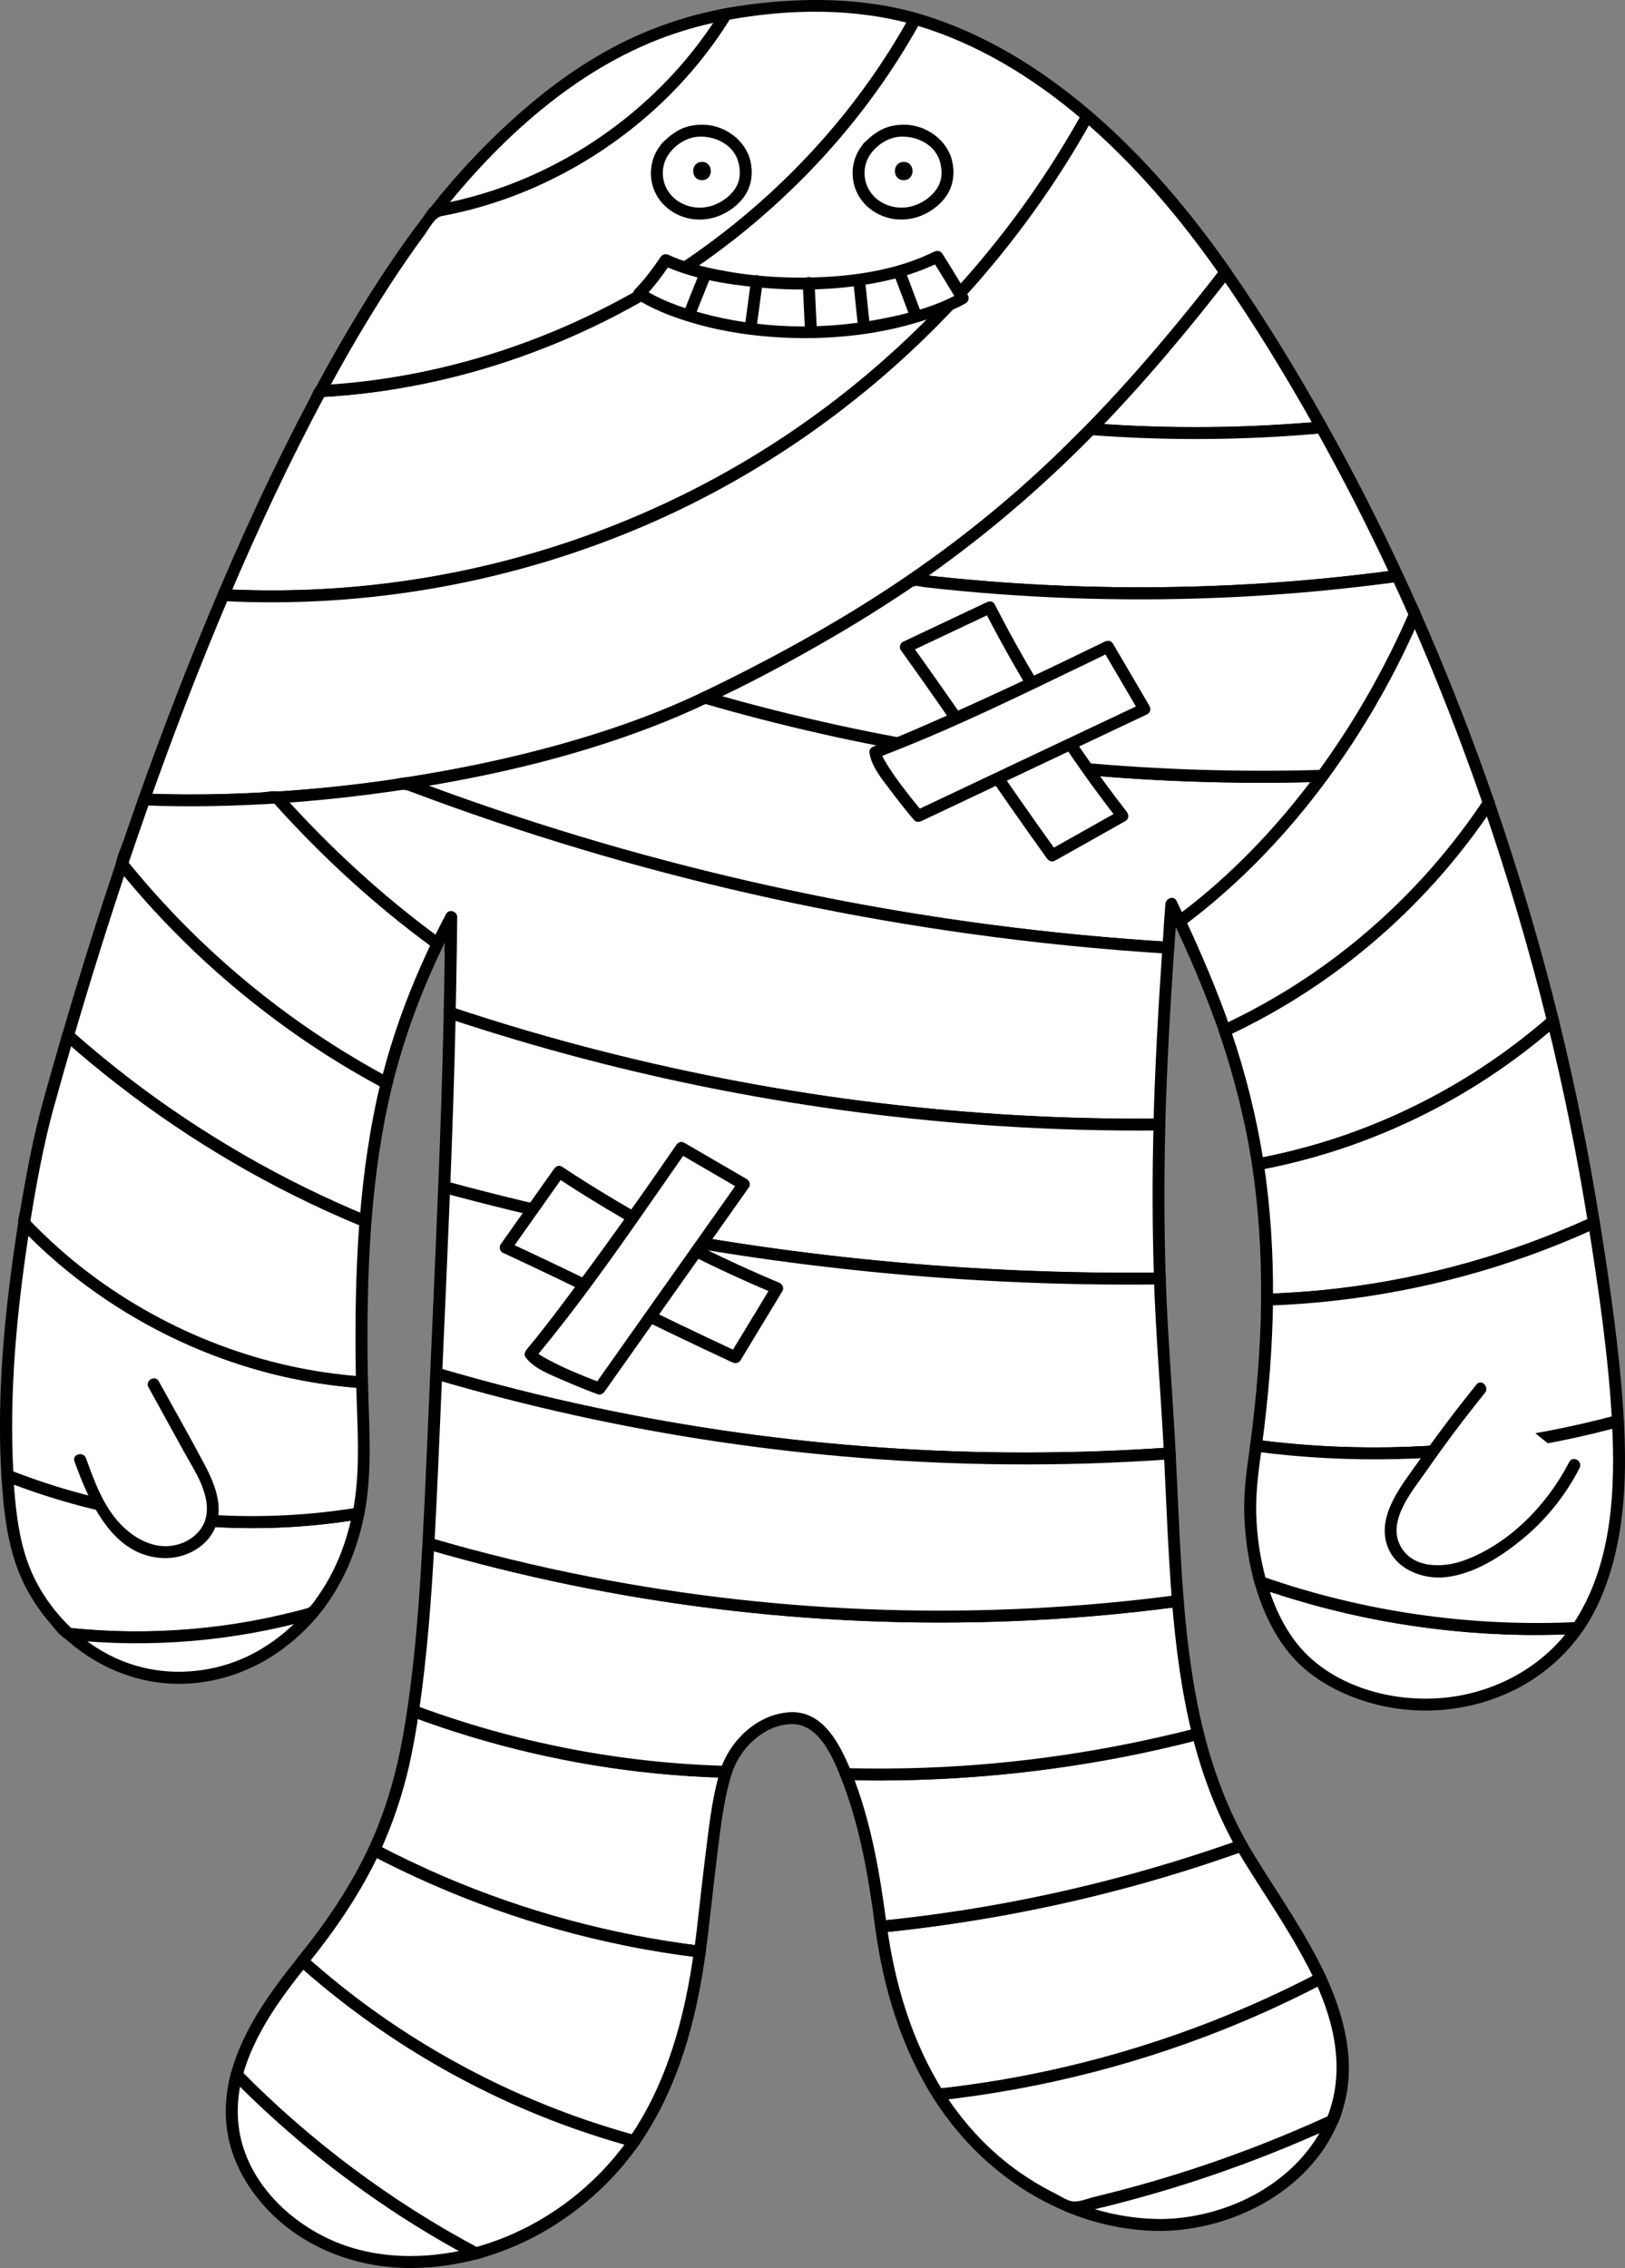 <?xml version="1.0" encoding="UTF-8"?><svg id="_レイヤー_2" xmlns="http://www.w3.org/2000/svg" viewBox="0 0 306.11 427.09"><rect x="0" y="0" width="306.11" height="427.09" fill="#808080" stroke="none"/><defs><style>.cls-1{fill:none;}.cls-2{fill:#fff;}</style></defs><g id="_レイヤー_6"><g><g><g><path class="cls-2" d="M136.76,2.67c-15.6,2.89-30.96,10.62-48.66,29.84-2.03,2.2-4.08,4.65-6.14,7.27,22.37-3.84,42.94-17.75,54.8-37.1Z"/><path d="M136.47,1.59c-7.3,1.37-14.35,3.81-20.92,7.29-8.08,4.29-15.34,10.02-21.91,16.35-4.47,4.3-8.63,8.88-12.47,13.75-.71,.89-.06,2.08,1.09,1.88,17.68-3.08,34.2-12.28,46.32-25.51,3.42-3.74,6.49-7.8,9.15-12.12,.76-1.24-1.18-2.37-1.94-1.14-9.2,14.93-23.53,26.57-39.94,32.73-4.6,1.73-9.35,3.01-14.19,3.86l1.09,1.88c11.18-14.18,25.46-27.38,42.68-33.66,3.78-1.38,7.67-2.41,11.62-3.15,1.42-.27,.82-2.43-.6-2.17Z"/></g><g><path class="cls-2" d="M133.84,91.82c29.75-15.83,54.7-40.49,71.01-69.97-9.12-7.83-20.03-14.8-32.44-18.31-22.16,40.31-66.13,67.69-112.03,70.12-6.17,11.45-12.3,24.34-18.29,38.41,31.65,1.67,63.75-5.35,91.74-20.24Z"/><path d="M134.41,92.79c23.31-12.44,43.65-30.2,59.3-51.48,4.44-6.03,8.48-12.35,12.11-18.89,.23-.41,.2-1.04-.18-1.36-9.66-8.26-20.65-15.08-32.94-18.6-.47-.13-1.03,.09-1.27,.52-10.93,19.82-27.11,36.51-46.23,48.56-18.99,11.97-40.89,19.46-63.32,20.91-.62,.04-1.51-.08-2.07,.24-.68,.4-1.04,1.6-1.4,2.26-.8,1.52-1.6,3.04-2.38,4.56-1.69,3.29-3.34,6.61-4.95,9.95-3.5,7.26-6.8,14.62-9.96,22.04-.34,.79,.05,1.65,.97,1.69,24.92,1.28,50.11-2.72,73.38-11.74,6.47-2.51,12.8-5.4,18.93-8.65,1.28-.68,.14-2.62-1.14-1.94-21.73,11.53-45.89,18.33-70.43,19.95-6.91,.46-13.83,.5-20.75,.14l.97,1.69c5.56-13.05,11.57-25.91,18.29-38.41l-.97,.56c18.1-.98,35.86-5.75,52.16-13.64s31.03-18.87,43.14-32.27c6.82-7.55,12.78-15.85,17.7-24.76l-1.27,.52c11.91,3.41,22.59,10.02,31.95,18.02l-.18-1.36c-12.69,22.87-30.52,42.84-51.85,57.98-6,4.26-12.26,8.12-18.75,11.59-1.28,.68-.14,2.63,1.14,1.94Z"/></g><g><path class="cls-2" d="M172.41,3.54c-5.63-1.59-11.56-2.48-17.77-2.42-6.08,.06-11.99,.47-17.87,1.56-11.86,19.35-32.43,33.27-54.8,37.1-7.1,9.03-14.36,20.46-21.58,33.87,45.89-2.42,89.87-29.81,112.03-70.12Z"/><path d="M172.71,2.45c-10.35-2.9-21.15-2.96-31.76-1.57-1.19,.16-2.37,.33-3.55,.54-.49,.09-1.04,.1-1.42,.46-.42,.38-.69,1.05-.99,1.52-1.17,1.82-2.42,3.6-3.74,5.32-2.71,3.51-5.73,6.78-8.98,9.79-6.45,5.96-13.88,10.86-21.89,14.47-3.98,1.79-8.12,3.24-12.35,4.34-1.05,.27-2.1,.52-3.16,.75s-2.38,.24-3.33,.68c-.79,.36-1.41,1.58-1.93,2.26-.67,.88-1.33,1.76-1.98,2.65-6.81,9.32-12.74,19.27-18.22,29.43-.38,.71,.08,1.74,.97,1.69,18.1-.98,35.86-5.75,52.16-13.64s31.03-18.87,43.14-32.27c6.82-7.55,12.78-15.85,17.7-24.76,.7-1.27-1.24-2.41-1.94-1.14-8.61,15.61-20.48,29.28-34.49,40.29-13.92,10.94-29.98,19.23-46.98,24.18-9.64,2.81-19.57,4.54-29.59,5.08l.97,1.69c3.88-7.2,8-14.28,12.48-21.13,1.99-3.03,4.05-6.02,6.2-8.93,.79-1.07,1.84-3.22,3.17-3.46,1.63-.3,3.25-.66,4.86-1.06,13.07-3.3,25.25-9.96,35.23-19.01,5.6-5.08,10.48-10.94,14.45-17.38l-.67,.52c11.54-2.1,23.69-2.31,35.04,.86,1.4,.39,1.99-1.78,.6-2.17Z"/></g><g><path class="cls-2" d="M133.05,131.26c42.93-20.74,68.07-41.56,97.81-79.97-5.16-7.42-14.05-19.17-26.01-29.44-16.31,29.48-41.26,54.14-71.01,69.97-27.99,14.9-60.09,21.91-91.74,20.24-5.12,12.03-10.13,24.92-14.94,38.5,34.62,1.4,77.73-5.68,105.9-19.3Z"/><path d="M133.62,132.23c15.16-7.34,29.93-15.56,43.59-25.46,12.85-9.31,24.58-20.03,35.27-31.74,6.73-7.36,13.06-15.07,19.17-22.95,.29-.37,.48-.92,.18-1.36-7.55-10.85-16.16-21.03-26.19-29.67-.53-.46-1.39-.44-1.77,.23-11.71,21.11-27.81,39.77-47.01,54.42-20.55,15.67-44.5,26.52-69.79,31.79-14.77,3.08-29.91,4.22-44.98,3.45-.35-.02-.83,.22-.97,.56-5.42,12.76-10.42,25.7-15.06,38.76-.26,.72,.4,1.4,1.08,1.42,14.48,.57,29.01-.27,43.37-2.17s28.63-4.81,42.44-9.19c7.05-2.24,13.99-4.88,20.66-8.09,1.3-.63,.16-2.57-1.14-1.94-12.14,5.85-25.17,9.79-38.29,12.76-14.25,3.22-28.78,5.24-43.36,6.11-7.89,.47-15.8,.59-23.69,.28l1.08,1.42c4.57-12.88,9.48-25.65,14.83-38.23l-.97,.56c27.13,1.39,54.48-3.5,79.43-14.22,22.9-9.84,43.55-24.73,60.32-43.16,9.24-10.16,17.31-21.38,23.97-33.39l-1.77,.23c9.89,8.52,18.39,18.52,25.84,29.21l.18-1.36c-10.42,13.45-21.54,26.4-34.04,37.96-11.5,10.64-24.14,19.93-37.59,27.96-8.42,5.03-17.12,9.59-25.95,13.87-1.3,.63-.16,2.57,1.14,1.94Z"/></g></g><g><path class="cls-1" d="M220.32,174.9c.64-.45,1.26-.94,1.89-1.41-.51-1.09-1.03-2.19-1.56-3.28-.12,1.59-.23,3.14-.34,4.69Z"/><path class="cls-1" d="M82.44,177.72c.82,.6,1.64,1.21,2.46,1.78,.03-2.22,.06-4.48,.08-6.8-.89,1.68-1.74,3.35-2.55,5.02Z"/><g><g><path class="cls-2" d="M1.39,277.87c.29,4.74,.83,9.17,1.72,13.09,1.41,6.22,4.91,12.15,9.82,16.68,15.37,1.66,31.06,.32,45.94-3.9,3.78-4.48,7.06-10.58,8.66-18.74-22.15,3.65-45.26,1.11-66.14-7.12Z"/><path d="M.26,277.87c.42,6.67,1.12,13.6,3.96,19.74,1.33,2.89,3.1,5.57,5.17,7.98,.83,.97,2.02,2.69,3.24,3.14,.61,.22,1.54,.17,2.18,.23,1.1,.1,2.2,.19,3.3,.26,7.32,.47,14.69,.27,21.97-.6,3.63-.43,7.23-1.01,10.81-1.75,1.7-.35,3.39-.75,5.07-1.17,.92-.23,1.84-.45,2.74-.73,.8-.25,1.05-.52,1.58-1.18,4.29-5.38,6.97-11.76,8.32-18.48,.18-.89-.52-1.53-1.38-1.38-17.1,2.78-34.75,1.88-51.5-2.53-4.77-1.25-9.45-2.8-14.04-4.6-1.35-.53-1.93,1.65-.6,2.17,16.47,6.46,34.29,9.45,51.97,8.67,4.95-.22,9.88-.75,14.77-1.54l-1.38-1.38c-.8,3.99-2.03,7.88-3.91,11.5-.77,1.49-1.64,2.94-2.6,4.31-.45,.65-.9,1.35-1.45,1.93-.66,.7-1.97,.78-2.89,1.02-8.85,2.27-17.94,3.52-27.07,3.72-5.21,.12-10.42-.11-15.59-.66l.8,.33c-3.77-3.52-6.79-7.85-8.53-12.72-1.84-5.16-2.35-10.82-2.69-16.25-.09-1.44-2.34-1.45-2.25,0Z"/></g><g><path class="cls-2" d="M12.93,307.64c7.73,7.12,18.97,10.75,31.2,6.5,3.87-1.35,9.73-4.46,14.73-10.4-14.87,4.23-30.56,5.56-45.94,3.9Z"/><path d="M12.14,308.44c5.16,4.7,11.57,7.78,18.54,8.49,6.73,.69,13.65-.96,19.47-4.37,3.6-2.11,6.81-4.85,9.51-8.02,.7-.82,.05-2.2-1.09-1.88-14.82,4.18-30.33,5.48-45.64,3.86-1.44-.15-1.43,2.1,0,2.25,15.5,1.64,31.24,.29,46.24-3.94l-1.09-1.88c-3.96,4.64-9.05,8.42-14.88,10.33-6.62,2.16-13.75,2.08-20.23-.53-3.41-1.37-6.52-3.42-9.24-5.89-1.07-.97-2.66,.61-1.59,1.59Z"/></g><g><path class="cls-2" d="M4.56,230.3c-2.33,14.71-4.07,32.67-3.17,47.58,20.88,8.24,43.99,10.77,66.14,7.12,.79-4.06,1.18-8.63,.98-13.77-.14-3.79-.25-7.43-.32-10.93-23.93-1.64-47.1-12.63-63.64-29.99Z"/><path d="M3.47,230c-2.48,15.76-4.15,31.91-3.21,47.88,.03,.54,.34,.89,.83,1.08,16.47,6.46,34.29,9.45,51.97,8.67,4.95-.22,9.88-.75,14.77-1.54,.35-.06,.72-.44,.79-.79,1.59-8.29,.87-16.63,.71-25.01-.01-.64-.51-1.08-1.12-1.12-18.46-1.3-36.36-8.17-51.14-19.26-4.18-3.13-8.09-6.63-11.7-10.41-1-1.05-2.59,.54-1.59,1.59,13.09,13.68,30.16,23.47,48.58,27.89,5.21,1.25,10.52,2.06,15.86,2.43l-1.12-1.12c.16,8.15,.92,16.34-.63,24.41l.79-.79c-17.1,2.78-34.75,1.88-51.5-2.53-4.77-1.25-9.45-2.8-14.04-4.6l.83,1.08c-.92-15.77,.68-31.71,3.13-47.28,.22-1.42-1.94-2.03-2.17-.6Z"/></g><g><path class="cls-2" d="M22.96,162.69c-3.51,10.44-6.9,21.23-10.14,32.31,16.55,14.68,35.57,26.57,56.03,34.99,.73-9.6,2.03-18.09,3.98-26.01-19.17-10.23-36.24-24.37-49.87-41.29Z"/><path d="M21.88,162.4c-3.6,10.7-6.97,21.47-10.14,32.31-.11,.37,0,.84,.29,1.09,13.04,11.55,27.57,21.41,43.15,29.2,4.38,2.19,8.85,4.21,13.38,6.08,.73,.3,1.37-.44,1.42-1.08,.67-8.66,1.87-17.27,3.94-25.71,.12-.47-.07-1.03-.52-1.27-14.86-7.95-28.43-18.2-40.12-30.33-3.33-3.45-6.5-7.06-9.52-10.79-.91-1.13-2.49,.47-1.59,1.59,10.7,13.25,23.47,24.8,37.72,34.13,4.01,2.63,8.15,5.07,12.38,7.33l-.52-1.27c-2.11,8.64-3.33,17.45-4.02,26.31l1.42-1.08c-15.79-6.52-30.71-15.11-44.3-25.45-3.86-2.94-7.6-6.03-11.24-9.25l.29,1.09c3.17-10.83,6.55-21.61,10.14-32.31,.46-1.38-1.71-1.97-2.17-.6Z"/></g><g><path class="cls-2" d="M72.83,203.98c2.27-9.2,5.42-17.66,9.6-26.26-10.73-7.79-21.02-17.17-30.27-27.53-8.6,.56-17.04,.69-25.02,.37-1.41,3.99-2.81,8.04-4.19,12.14,13.63,16.92,30.7,31.06,49.87,41.29Z"/><path d="M73.92,204.28c2.23-8.99,5.45-17.66,9.49-26,.29-.59,.12-1.16-.4-1.54-6.87-5-13.36-10.5-19.48-16.39-3.1-2.99-6.11-6.07-9.01-9.25-.53-.58-1.25-1.78-2.05-2.01-.94-.27-2.29,.08-3.27,.14-2.29,.12-4.57,.21-6.86,.28-5.06,.14-10.13,.11-15.19-.09-.52-.02-.92,.37-1.08,.83-.95,2.68-1.88,5.36-2.8,8.05-.44,1.29-1.18,2.73-1.38,4.08-.17,1.11,1.12,2.12,1.76,2.9,3.24,3.91,6.67,7.66,10.27,11.25,7.21,7.19,15.1,13.7,23.52,19.43,4.78,3.26,9.74,6.25,14.84,8.98,1.28,.68,2.41-1.26,1.14-1.94-14.86-7.95-28.43-18.2-40.12-30.33-3.33-3.45-6.5-7.06-9.52-10.79l.29,1.09c1.37-4.06,2.76-8.1,4.19-12.14l-1.08,.83c8.34,.33,16.69,.16,25.02-.37l-.8-.33c9.18,10.26,19.36,19.6,30.49,27.7l-.4-1.54c-4.12,8.51-7.44,17.35-9.72,26.53-.35,1.41,1.82,2,2.17,.6Z"/></g><g><path class="cls-2" d="M9.11,208.05c-1.41,5.09-3.09,13.03-4.55,22.25,16.53,17.36,39.71,28.36,63.64,29.99-.22-11.39-.02-21.33,.66-30.29-20.46-8.42-39.48-20.31-56.03-34.99-1.26,4.31-2.5,8.65-3.71,13.05Z"/><path d="M8.02,207.75c-1.6,5.84-2.77,11.8-3.8,17.75-.15,.86-.29,1.72-.44,2.57-.12,.73-.51,1.79-.31,2.52,.16,.6,.86,1.09,1.27,1.51,.61,.62,1.24,1.24,1.87,1.85,2.33,2.24,4.77,4.37,7.31,6.36,9.91,7.79,21.26,13.69,33.34,17.3,6.81,2.03,13.84,3.3,20.93,3.8,.6,.04,1.14-.55,1.12-1.12-.19-10.1-.1-20.22,.66-30.29,.04-.54-.39-.9-.83-1.08-15.79-6.52-30.71-15.11-44.3-25.45-3.86-2.94-7.6-6.03-11.24-9.25-.63-.56-1.63-.35-1.88,.5-1.27,4.34-2.51,8.69-3.71,13.05-.39,1.4,1.78,1.99,2.17,.6,1.2-4.36,2.45-8.71,3.71-13.05l-1.88,.5c13.04,11.55,27.57,21.41,43.15,29.2,4.38,2.19,8.85,4.21,13.38,6.08l-.83-1.08c-.76,10.08-.85,20.19-.66,30.29l1.12-1.12c-18.46-1.3-36.36-8.17-51.14-19.26-4.18-3.13-8.09-6.63-11.7-10.41l.29,1.09c1.19-7.47,2.55-14.95,4.55-22.25,.38-1.4-1.79-2-2.17-.6Z"/></g></g></g><g><g><path class="cls-2" d="M280.43,151.21c-12.24,18.46-29.62,33.5-49.72,42.83,2.72,7.86,4.88,16.11,6.27,25.21,20.5-3.8,39.9-13.27,55.58-27-3.4-13.77-7.45-27.5-12.13-41.03Z"/><path d="M279.46,150.65c-9.47,14.24-21.98,26.43-36.5,35.48-4.13,2.57-8.41,4.89-12.82,6.94-.42,.2-.67,.83-.52,1.27,2.82,8.21,4.94,16.63,6.27,25.21,.1,.63,.84,.89,1.38,.79,16.12-3.02,31.57-9.47,45.09-18.75,3.83-2.63,7.5-5.49,10.99-8.54,.3-.26,.38-.72,.29-1.09-3.43-13.85-7.48-27.54-12.13-41.03-.47-1.36-2.64-.78-2.17,.6,4.65,13.49,8.7,27.18,12.13,41.03l.29-1.09c-12.14,10.59-26.47,18.63-41.86,23.43-4.34,1.35-8.76,2.44-13.23,3.28l1.38,.79c-1.33-8.58-3.44-17-6.27-25.21l-.52,1.27c15.82-7.37,29.99-18.22,41.3-31.52,3.17-3.73,6.11-7.64,8.82-11.71,.8-1.21-1.14-2.34-1.94-1.14Z"/></g><g><path class="cls-2" d="M280.43,151.21c-4.16-12.04-8.79-23.92-13.92-35.52-9.66,22.38-25,43.53-44.29,57.8,3.16,6.74,6.05,13.48,8.49,20.55,20.1-9.33,37.48-24.36,49.72-42.83Z"/><path d="M281.52,150.92c-4.19-12.12-8.86-24.06-14.03-35.79-.32-.73-1.62-.74-1.94,0-7.54,17.41-18.14,33.67-31.73,46.97-3.82,3.74-7.87,7.24-12.16,10.42-.52,.39-.69,.94-.4,1.54,3.11,6.63,5.97,13.36,8.38,20.28,.25,.73,.97,.99,1.65,.67,15.82-7.37,29.99-18.22,41.3-31.52,3.17-3.73,6.11-7.64,8.82-11.71,.8-1.21-1.14-2.34-1.94-1.14-9.47,14.24-21.98,26.43-36.5,35.48-4.13,2.57-8.41,4.89-12.82,6.94l1.65,.67c-2.47-7.1-5.42-14.01-8.6-20.82l-.4,1.54c15.44-11.47,27.93-26.65,37.34-43.37,2.71-4.81,5.16-9.77,7.35-14.84h-1.94c5.1,11.55,9.68,23.32,13.81,35.25,.47,1.36,2.64,.78,2.17-.6Z"/></g><g><path class="cls-2" d="M292.56,192.24c-15.68,13.73-35.08,23.2-55.58,27,1.19,7.79,1.81,16.2,1.71,25.5,21.22-.68,42.29-5.65,61.58-14.5-2.01-12.62-4.58-25.33-7.71-38.01Z"/><path d="M291.76,191.45c-12.14,10.59-26.47,18.63-41.86,23.43-4.34,1.35-8.76,2.44-13.23,3.28-.65,.12-.87,.83-.79,1.38,1.26,8.34,1.75,16.77,1.67,25.2,0,.59,.52,1.15,1.12,1.12,16.71-.56,33.32-3.7,49.06-9.32,4.44-1.59,8.8-3.37,13.09-5.33,.48-.22,.59-.81,.52-1.27-2.04-12.77-4.62-25.45-7.71-38.01-.35-1.41-2.52-.81-2.17,.6,3.09,12.56,5.67,25.24,7.71,38.01l.52-1.27c-14.92,6.82-30.92,11.34-47.21,13.3-4.58,.55-9.19,.89-13.8,1.05l1.12,1.12c.08-8.64-.46-17.26-1.75-25.8l-.79,1.38c16.12-3.02,31.57-9.47,45.09-18.75,3.83-2.63,7.5-5.49,10.99-8.54,1.09-.95-.5-2.54-1.59-1.59Z"/></g><g><path class="cls-2" d="M237.44,297.93c1.96,6.9,5.46,13.12,10.73,16.8,15.63,10.87,38.38,7.27,48.99-8.16-20.22,1.01-40.63-1.91-59.73-8.64Z"/><path d="M236.36,298.23c1.57,5.43,4.07,10.77,8.1,14.82,3.56,3.58,8.38,6.02,13.18,7.47,9.29,2.81,19.62,1.88,28.23-2.59,4.91-2.55,9.11-6.26,12.27-10.8,.48-.69-.16-1.73-.97-1.69-20.16,.98-40.38-1.92-59.43-8.6-1.37-.48-1.96,1.69-.6,2.17,14.91,5.23,30.59,8.18,46.38,8.76,4.55,.17,9.1,.13,13.65-.09l-.97-1.69c-5.25,7.54-13.71,12.31-22.76,13.55-8.86,1.22-18.94-.89-25.91-6.73-4.63-3.87-7.35-9.49-9-15.19-.4-1.39-2.57-.8-2.17,.6Z"/></g><g><path class="cls-2" d="M304.78,267.6c-.48-8.79-1.73-17.56-2.77-25.49-.52-3.94-1.11-7.9-1.74-11.86-19.29,8.85-40.37,13.82-61.58,14.5-.09,8.37-.74,17.46-2.09,27.49,22.73,2.97,46.05,1.36,68.18-4.64Z"/><path d="M305.9,267.6c-.71-12.6-2.57-25.2-4.55-37.65-.12-.78-1.07-.94-1.65-.67-14.92,6.82-30.92,11.34-47.21,13.3-4.58,.55-9.19,.89-13.8,1.05-.61,.02-1.12,.5-1.12,1.12-.1,9.2-.87,18.37-2.09,27.49-.09,.66,.59,1.06,1.12,1.12,17.76,2.3,35.81,1.83,53.44-1.31,5.06-.9,10.08-2.03,15.04-3.37,1.4-.38,.8-2.55-.6-2.17-17.17,4.63-34.99,6.64-52.76,5.9-5.06-.21-10.1-.65-15.12-1.3l1.12,1.12c1.22-9.12,1.99-18.29,2.09-27.49l-1.12,1.12c16.71-.56,33.32-3.7,49.06-9.32,4.44-1.59,8.8-3.37,13.09-5.33l-1.65-.67c1.95,12.26,3.77,24.65,4.47,37.05,.08,1.44,2.33,1.45,2.25,0Z"/></g><g><path class="cls-2" d="M304.78,267.6c-22.13,6-45.44,7.61-68.18,4.64-.19,1.39-.38,2.8-.6,4.23-.98,6.54-.58,14.37,1.44,21.47,19.09,6.73,39.51,9.65,59.73,8.64,.51-.74,.99-1.49,1.44-2.28,5.91-10.39,6.89-23.56,6.17-36.69Z"/><path d="M304.48,266.52c-17.17,4.63-34.99,6.64-52.76,5.9-5.06-.21-10.1-.65-15.12-1.3-.43-.06-1.03,.39-1.08,.83-.56,4.13-1.2,8.19-1.14,12.38s.59,8.5,1.63,12.6c.22,.86,.29,1.69,1.14,2.1,1.03,.5,2.26,.78,3.34,1.13,2.16,.71,4.34,1.36,6.53,1.97,4.31,1.2,8.67,2.21,13.06,3.03,8.74,1.64,17.61,2.55,26.5,2.7,2.2,.04,4.39,.03,6.59-.02,1.1-.03,2.2-.06,3.29-.11,1.23-.06,1.51-.31,2.18-1.33,2.16-3.3,3.71-7.01,4.83-10.78,2.69-9.04,2.93-18.67,2.43-28.02-.08-1.44-2.33-1.45-2.25,0,.69,12.96,.09,27.31-7.45,38.4l.97-.56c-20.16,.98-40.38-1.92-59.43-8.6l.79,.79c-1.15-4.13-1.78-8.37-1.89-12.65s.49-8.29,1.05-12.44l-1.08,.83c17.76,2.3,35.81,1.83,53.44-1.31,5.06-.9,10.08-2.03,15.04-3.37,1.4-.38,.8-2.55-.6-2.17Z"/></g></g><g><g><path class="cls-2" d="M248.95,80.49c-5.12-9.15-10.54-18.04-16.29-26.57-.53-.79-1.14-1.68-1.8-2.62-8.66,11.19-16.94,20.88-25.38,29.52,14.46,1.11,29.02,.99,43.46-.32Z"/><path d="M249.92,79.92c-5.59-9.99-11.56-19.79-18.09-29.19-.36-.52-1.29-.85-1.77-.23-7.95,10.26-16.31,20.22-25.38,29.52-.72,.73-.16,1.85,.8,1.92,14.47,1.09,29.01,.98,43.46-.32,1.43-.13,1.44-2.38,0-2.25-14.45,1.3-28.99,1.42-43.46,.32l.8,1.92c9.07-9.3,17.42-19.26,25.38-29.52l-1.77-.23c6.53,9.41,12.5,19.21,18.09,29.19,.71,1.26,2.65,.13,1.94-1.14Z"/></g><g><path class="cls-2" d="M263.23,108.46c-4.43-9.56-9.2-18.9-14.28-27.98-14.45,1.32-29,1.43-43.46,.32-10.59,10.84-21.43,20.01-33.62,28.37,30.32,3.63,61.11,3.4,91.37-.71Z"/><path d="M264.2,107.9c-4.41-9.5-9.17-18.83-14.28-27.98-.18-.32-.59-.59-.97-.56-12.07,1.09-24.2,1.36-36.31,.77-1.4-.07-2.8-.15-4.2-.24s-2.98-.6-4.08,.45c-1.98,1.9-3.88,3.89-5.87,5.79-3.95,3.76-8.03,7.38-12.24,10.84-4.82,3.96-9.82,7.69-14.96,11.23-.97,.67-.54,1.97,.57,2.1,23.76,2.83,47.79,3.32,71.64,1.41,6.69-.53,13.37-1.27,20.02-2.17,1.43-.19,.82-2.36-.6-2.17-23.53,3.18-47.37,4.01-71.07,2.5-6.68-.42-13.35-1.04-20-1.83l.57,2.1c12.21-8.38,23.5-17.96,33.85-28.54l-.8,.33c14.47,1.09,29.01,.98,43.46-.32l-.97-.56c5.11,9.15,9.87,18.48,14.28,27.98,.61,1.31,2.55,.17,1.94-1.14Z"/></g><g><path class="cls-2" d="M75.98,332.19c-1.34,5.88-3.16,11.18-5.49,16.19,19.07,10.02,39.97,16.55,61.35,19.15,.11-.78,.21-1.55,.3-2.33,.63-5.2,2.6-25.03,4.63-31.54-20.11-.52-40.12-4.41-58.95-11.48-.53,3.55-1.13,6.93-1.83,10.01Z"/><path d="M74.89,331.89c-1.26,5.48-3.02,10.81-5.38,15.92-.25,.53-.18,1.24,.4,1.54,15.01,7.86,31.09,13.62,47.7,17,4.71,.96,9.45,1.72,14.22,2.3,.43,.05,1.02-.38,1.08-.83,.76-5.58,1.29-11.2,1.99-16.79s1.26-11.6,2.94-17.09c.22-.72-.38-1.4-1.08-1.42-20.03-.54-39.88-4.42-58.65-11.44-.52-.2-1.3,.22-1.38,.79-.5,3.36-1.09,6.7-1.83,10.01-.32,1.41,1.85,2.01,2.17,.6,.75-3.31,1.33-6.65,1.83-10.01l-1.38,.79c14.75,5.51,30.18,9.1,45.85,10.67,4.46,.45,8.93,.72,13.41,.84l-1.08-1.42c-1.68,5.47-2.22,11.39-2.94,17.04s-1.23,11.23-1.99,16.83l1.08-.83c-16.51-2.03-32.75-6.4-48.04-12.94-4.32-1.85-8.57-3.88-12.74-6.06l.4,1.54c2.44-5.29,4.3-10.79,5.61-16.46,.33-1.41-1.84-2.01-2.17-.6Z"/></g><g><path class="cls-2" d="M220.32,174.9s0,0,0,0c0,0,0,0,0,0,.11-1.55,.22-3.11,.34-4.69,.53,1.09,1.05,2.19,1.56,3.28,10.14-7.5,19.17-16.91,26.87-27.39-39.21,1.21-78.6-3.78-116.27-14.74-15.59,7.49-35.7,12.98-56.41,16.17,45.97,17.47,94.58,27.94,143.67,30.94,.08-1.19,.16-2.37,.25-3.57Z"/><path d="M219.76,173.93h0c-1.18,.82-.06,2.77,1.14,1.94,.71-.49,.59-1.37,.64-2.14,.08-1.18,.17-2.35,.25-3.53l-2.1,.57c.52,1.09,1.04,2.19,1.56,3.28,.24,.51,1.08,.74,1.54,.4,10.49-7.79,19.53-17.29,27.28-27.79,.51-.69-.18-1.72-.97-1.69-23.73,.71-47.52-.8-70.96-4.58-11.65-1.88-23.21-4.3-34.63-7.27-2.86-.74-5.7-1.52-8.54-2.33-.62-.18-1.35-.52-1.99-.55-.53-.03-.96,.25-1.42,.47-1.14,.54-2.28,1.06-3.44,1.56-4.79,2.09-9.7,3.9-14.67,5.51-12.17,3.94-24.7,6.7-37.33,8.65-1.21,.19-.91,1.82,0,2.17,17.99,6.83,36.38,12.6,55.06,17.27,18.62,4.65,37.51,8.2,56.54,10.65,10.75,1.38,21.55,2.4,32.37,3.07,.64,.04,1.09-.55,1.12-1.12,.08-1.19,.16-2.38,.25-3.57,.1-1.44-2.15-1.44-2.25,0-.08,1.19-.17,2.38-.25,3.57l1.12-1.12c-19.19-1.19-38.3-3.49-57.22-6.93-18.78-3.42-37.36-7.93-55.61-13.51-10.29-3.15-20.48-6.64-30.54-10.46v2.17c15.57-2.41,31.07-6,45.81-11.63,3.68-1.41,7.32-2.95,10.87-4.65l-.87,.11c29.5,8.56,60.04,13.51,90.74,14.68,8.6,.33,17.22,.36,25.83,.1l-.97-1.69c-7.5,10.17-16.31,19.44-26.47,26.98l1.54,.4c-.52-1.1-1.03-2.19-1.56-3.28s-2.02-.45-2.1,.57c-.11,1.56-.23,3.13-.34,4.69l.56-.97h0c-1.18,.82-.06,2.77,1.14,1.94h0c1.18-.82,.06-2.77-1.14-1.94Z"/></g><g><path class="cls-2" d="M249.09,146.11c6.96-9.46,12.84-19.79,17.42-30.41-1.07-2.42-2.17-4.83-3.28-7.23-30.26,4.11-61.04,4.34-91.37,.71-11.45,7.84-24.08,14.97-38.81,22.08-.07,.04-.15,.07-.23,.1,37.66,10.96,77.06,15.95,116.27,14.74Z"/><path d="M250.06,146.67c4.37-5.97,8.32-12.24,11.81-18.77,1.71-3.21,3.31-6.47,4.79-9.79,.28-.63,.9-1.58,.95-2.28,.05-.76-.54-1.63-.84-2.31-.84-1.89-1.71-3.76-2.58-5.64-.23-.49-.8-.58-1.27-.52-18.35,2.48-36.89,3.53-55.4,3.16-9.23-.18-18.44-.72-27.63-1.61-2.36-.23-4.71-.48-7.06-.76-1.08-.13-1.5,.01-2.39,.62s-1.72,1.16-2.58,1.73c-3.29,2.17-6.64,4.26-10.04,6.28-8.28,4.92-16.82,9.57-25.56,13.6-.92,.42-.59,1.81,.27,2.06,29.5,8.56,60.04,13.51,90.74,14.68,8.6,.33,17.22,.36,25.83,.1,1.44-.04,1.45-2.29,0-2.25-30.51,.92-61.1-1.87-90.93-8.35-8.41-1.83-16.76-3.95-25.03-6.35l.27,2.06c7.77-3.58,15.36-7.68,22.76-11.96,3.45-1.99,6.86-4.06,10.21-6.21,1.64-1.05,3.26-2.11,4.87-3.2,.38-.26,.68-.52,1.11-.6,.5-.09,1.19,.14,1.7,.2,1.22,.14,2.43,.27,3.65,.4,18.28,1.89,36.69,2.37,55.04,1.46,10.3-.51,20.56-1.48,30.78-2.86l-1.27-.52c1.11,2.4,2.21,4.81,3.28,7.23v-1.14c-4.66,10.75-10.49,20.97-17.42,30.41-.86,1.17,1.09,2.29,1.94,1.14Z"/></g><g><path class="cls-2" d="M57.39,368.79c-.14,.17-.27,.34-.41,.51,17.83,15.93,39.41,27.64,62.49,33.9,7.22-10.34,10.6-22.74,12.37-35.67-21.38-2.61-42.28-9.13-61.35-19.15-3.29,7.09-7.61,13.62-13.1,20.41Z"/><path d="M56.59,368c-.14,.17-.27,.34-.41,.51-.36,.45-.49,1.15,0,1.59,14,12.48,30.19,22.38,47.67,29.16,5.01,1.94,10.13,3.62,15.31,5.03,.51,.14,.98-.1,1.27-.52,7.35-10.62,10.73-23.29,12.48-35.94,.11-.79-.29-1.33-1.08-1.42-16.51-2.03-32.75-6.4-48.04-12.94-4.32-1.85-8.57-3.88-12.74-6.06-.5-.26-1.27-.17-1.54,.4-3.41,7.28-7.89,13.94-12.92,20.19-.9,1.12,.68,2.72,1.59,1.59,5.15-6.4,9.78-13.19,13.27-20.64l-1.54,.4c15.01,7.86,31.09,13.62,47.7,17,4.71,.96,9.45,1.72,14.22,2.3l-1.08-1.42c-1.72,12.48-5,24.93-12.25,35.41l1.27-.52c-17.8-4.86-34.67-12.91-49.65-23.69-4.29-3.09-8.4-6.4-12.34-9.92v1.59c.14-.17,.27-.34,.41-.51,.9-1.12-.69-2.72-1.59-1.59Z"/></g><g><path class="cls-2" d="M218.58,418.98c13.71-.03,27.49-7.93,32.4-19.62-15.64,7.19-32.04,12.71-48.84,16.43,5.2,2.05,10.76,3.21,16.44,3.19Z"/><path d="M218.58,420.11c13.45-.1,27.89-7.39,33.37-20.18,.45-1.05-.47-2.03-1.54-1.54-15.56,7.14-31.86,12.6-48.57,16.32-1.18,.26-.95,1.8,0,2.17,5.35,2.08,11,3.22,16.74,3.23,1.45,0,1.45-2.25,0-2.25-5.55-.02-10.97-1.15-16.14-3.15v2.17c16.91-3.76,33.37-9.32,49.11-16.54l-1.54-1.54c-5.18,12.09-18.69,18.97-31.43,19.07-1.45,.01-1.45,2.26,0,2.25Z"/></g><g><path class="cls-2" d="M44.57,390.72c13.19,13.4,28.43,24.79,45.03,33.61,4.32-1.15,8.48-2.88,12.27-5.08,7.57-4.39,13.27-9.85,17.59-16.05-23.08-6.26-44.66-17.97-62.49-33.9-5.24,6.53-10.37,13.69-12.41,21.41Z"/><path d="M43.77,391.51c8.97,9.1,18.87,17.28,29.5,24.37,2.67,1.78,5.38,3.49,8.14,5.13,1.25,.74,2.52,1.47,3.79,2.19,.76,.43,1.53,.85,2.3,1.27,.62,.34,1.39,.97,2.11,.98,.65,.01,1.41-.35,2.02-.53,.71-.22,1.42-.45,2.12-.7,1.63-.58,3.23-1.23,4.79-1.96,2.84-1.33,5.56-2.93,8.13-4.72,5.38-3.76,10.01-8.4,13.78-13.77,.42-.6-.02-1.47-.67-1.65-17.8-4.86-34.67-12.91-49.65-23.69-4.29-3.09-8.4-6.4-12.34-9.92-.42-.37-1.19-.5-1.59,0-5.28,6.59-10.45,13.64-12.7,21.91-.38,1.4,1.79,2,2.17,.6,2.14-7.87,7.09-14.63,12.12-20.92h-1.59c14,12.48,30.19,22.38,47.67,29.16,5.01,1.94,10.13,3.62,15.31,5.03l-.67-1.65c-7.01,9.97-17.42,17.41-29.19,20.61l.87,.11c-16.53-8.81-31.65-20.1-44.8-33.44-1.02-1.03-2.61,.56-1.59,1.59Z"/></g><g><path class="cls-2" d="M44.57,390.72c-.72,2.72-1.06,5.5-.89,8.35,.71,11.57,10.45,21.74,22.33,25.28,7.62,2.27,15.86,2.05,23.58-.02-16.6-8.82-31.84-20.21-45.03-33.61Z"/><path d="M43.48,390.42c-1.19,4.62-1.34,9.44,.02,14.04,1.13,3.84,3.18,7.35,5.77,10.38,5.81,6.81,14.2,10.86,23.01,11.94,5.89,.72,11.88,.14,17.61-1.36,.91-.24,1.13-1.6,.27-2.06-16.53-8.81-31.65-20.1-44.8-33.44-1.02-1.03-2.61,.56-1.59,1.59,10.3,10.45,21.82,19.69,34.27,27.46,3.59,2.24,7.25,4.34,10.98,6.33l.27-2.06c-9.02,2.37-19.01,2.33-27.56-1.73-6.8-3.23-12.84-8.86-15.52-16.01-1.76-4.7-1.81-9.64-.57-14.48,.36-1.4-1.81-2-2.17-.6Z"/></g><g><path class="cls-2" d="M235.35,350.02c-.51-.82-.99-1.65-1.46-2.48-21.91,7.82-44.78,12.96-67.93,15.27,1.48,11.07,4.73,22.08,10.77,31.63,25.09-2.71,49.65-10.16,72.01-21.85-3.61-7.75-8.9-15.28-13.4-22.57Z"/><path d="M236.32,349.45c-.5-.82-.99-1.64-1.46-2.48-.23-.41-.81-.68-1.27-.52-16.93,6.03-34.4,10.48-52.15,13.25-5.14,.8-10.3,1.46-15.48,1.98-.8,.08-1.19,.65-1.08,1.42,1.52,11.22,4.83,22.26,10.89,31.9,.19,.31,.58,.6,.97,.56,19.74-2.16,39.11-7.15,57.41-14.86,5.15-2.17,10.21-4.56,15.17-7.14,.57-.3,.65-1.01,.4-1.54-3.73-7.94-8.8-15.13-13.4-22.57-.76-1.23-2.71-.1-1.94,1.14,4.6,7.44,9.67,14.63,13.4,22.57l.4-1.54c-17.27,9.01-35.82,15.48-54.94,19.2-5.46,1.06-10.97,1.89-16.5,2.5l.97,.56c-5.96-9.48-9.16-20.32-10.66-31.36l-1.08,1.42c18.06-1.82,35.93-5.29,53.33-10.45,5.01-1.48,9.97-3.11,14.89-4.86l-1.27-.52c.47,.83,.96,1.66,1.46,2.48,.75,1.23,2.7,.1,1.94-1.14Z"/></g><g><path class="cls-2" d="M218.39,211.78c.28-10.74,.89-21.6,1.69-33.31-49.08-3.01-97.7-13.47-143.67-30.94-8.07,1.24-16.23,2.14-24.24,2.66,9.24,10.35,19.53,19.74,30.27,27.53,.81-1.67,1.66-3.34,2.55-5.02-.02,2.32-.05,4.58-.08,6.8,0,0,0,0,0,0,0,0,0,0,0,0-.05,3.85-.12,7.56-.2,11.22,43,14.32,88.37,21.48,133.69,21.06Z"/><path d="M219.51,211.78c.3-11.11,.93-22.22,1.69-33.31,.04-.63-.55-1.09-1.12-1.12-22.33-1.38-44.55-4.28-66.47-8.71s-43.13-10.24-64.05-17.52c-2.97-1.03-5.92-2.09-8.87-3.19-.74-.27-1.47-.55-2.21-.82-.64-.24-1.38-.67-2.06-.71s-1.53,.23-2.24,.33c-.81,.12-1.62,.23-2.43,.35-6.5,.9-13.03,1.55-19.58,1.98-.99,.06-1.46,1.17-.8,1.92,9.18,10.26,19.36,19.6,30.49,27.7,.47,.34,1.29,.1,1.54-.4,.82-1.69,1.67-3.36,2.55-5.02l-2.1-.57c-.02,1.55-.03,3.1-.05,4.65-.01,.95-.4,2.51,.53,3.13,1.21,.81,2.34-1.14,1.14-1.94h0c-.73-.49-1.68,.16-1.69,.97-.05,3.74-.12,7.48-.2,11.22-.01,.51,.36,.93,.83,1.08,16.84,5.6,34.04,10.12,51.46,13.5,17.36,3.37,34.95,5.64,52.6,6.77,9.96,.64,19.95,.91,29.93,.82,1.45-.01,1.45-2.26,0-2.25-17.59,.15-35.18-.82-52.65-2.91-17.6-2.11-35.06-5.38-52.24-9.75-9.6-2.44-19.11-5.23-28.5-8.36l.83,1.08c.08-3.74,.15-7.48,.2-11.22l-1.69,.97h0c1.21,.81,2.34-1.14,1.14-1.94h0c.19,.32,.37,.65,.56,.97,.03-2.27,.06-4.54,.08-6.8,.01-1.09-1.57-1.57-2.1-.57-.87,1.66-1.72,3.33-2.55,5.02l1.54-.4c-10.97-7.99-20.99-17.24-30.04-27.35l-.8,1.92c5.83-.38,11.65-.95,17.45-1.7,1.23-.16,2.47-.33,3.7-.5,.73-.1,1.46-.21,2.18-.32,.87-.13,1.32,.09,2.16,.4,2.57,.97,5.15,1.91,7.74,2.84,10.51,3.75,21.14,7.14,31.88,10.16,21.48,6.04,43.36,10.61,65.46,13.67,12.39,1.72,24.85,2.96,37.34,3.74l-1.12-1.12c-.76,11.09-1.39,22.19-1.69,33.31-.04,1.45,2.21,1.45,2.25,0Z"/></g><g><path class="cls-2" d="M225.68,326.51c-21.61,5.61-44.02,8.17-66.34,7.58,3.65,8.96,5.75,21.2,6.34,26.42,.09,.77,.18,1.54,.29,2.31,23.15-2.31,46.02-7.45,67.93-15.27-3.78-6.69-6.38-13.72-8.21-21.04Z"/><path d="M225.38,325.42c-16.79,4.34-34.01,6.86-51.34,7.47-4.9,.17-9.8,.19-14.7,.07-.67-.02-1.36,.74-1.08,1.42,3.66,9.08,5.31,18.78,6.58,28.43,.07,.55,.46,1.19,1.12,1.12,18.06-1.82,35.93-5.29,53.33-10.45,5.01-1.48,9.97-3.11,14.89-4.86,.69-.24,1.05-.98,.67-1.65-3.66-6.53-6.26-13.52-8.1-20.77-.36-1.4-2.53-.81-2.17,.6,1.88,7.42,4.58,14.62,8.33,21.3l.67-1.65c-16.93,6.03-34.4,10.48-52.15,13.25-5.14,.8-10.3,1.46-15.48,1.98l1.12,1.12c-1.3-9.86-2.93-19.75-6.66-29.03l-1.08,1.42c17.45,.44,34.93-1.01,52.07-4.32,4.89-.95,9.75-2.05,14.57-3.3,1.4-.36,.81-2.53-.6-2.17Z"/></g><g><path class="cls-2" d="M248.75,372.59c-22.36,11.69-46.93,19.14-72.01,21.85,1.12,1.77,2.33,3.5,3.65,5.16,5.57,7,13.17,12.8,21.75,16.18,16.8-3.72,33.2-9.24,48.84-16.43,.48-1.14,.91-2.31,1.21-3.52,1.98-7.96,.07-15.71-3.43-23.25Z"/><path d="M248.18,371.62c-17.27,9.01-35.82,15.48-54.94,19.2-5.46,1.06-10.97,1.89-16.5,2.5-.79,.09-1.47,.91-.97,1.69,3.85,6.03,8.66,11.29,14.46,15.5,2.83,2.06,5.87,3.83,9.06,5.28,.76,.34,1.56,.75,2.36,1s1.79-.15,2.62-.34c1.98-.46,3.96-.94,5.93-1.44,7.8-2,15.51-4.39,23.07-7.16,3.75-1.37,7.46-2.84,11.13-4.39,1.82-.77,3.63-1.56,5.43-2.37,.67-.3,1.69-.54,2.11-1.18,.52-.8,.8-1.98,1.07-2.89,2.54-8.44,.28-17.25-3.3-25.01-.61-1.31-2.55-.17-1.94,1.14,3.78,8.2,5.67,17.28,2.11,25.9l.52-.67c-10.37,4.75-21.06,8.78-31.99,12.02-2.77,.82-5.56,1.6-8.37,2.32-1.29,.33-2.58,.65-3.87,.97-1.2,.29-2.91,1.02-4.13,.85-1.04-.14-2.37-1.03-3.3-1.5-1.17-.58-2.31-1.21-3.44-1.88-2.15-1.28-4.22-2.72-6.16-4.31-4.52-3.69-8.31-8.08-11.45-12.99l-.97,1.69c19.74-2.16,39.11-7.15,57.41-14.86,5.15-2.17,10.21-4.56,15.17-7.14,1.28-.67,.15-2.61-1.14-1.94Z"/></g><g><path class="cls-2" d="M225.68,326.51c-2.01-8.01-3.11-16.38-3.81-25.04-47.13,6.25-95.54,2.54-141.17-10.81-.58,10.59-1.43,21.75-2.89,31.52,18.83,7.07,38.85,10.96,58.95,11.48,.12-.38,.23-.72,.35-1,2.15-5.16,7.5-9.75,13.42-9.05,3.56,.42,6.49,4.8,8.8,10.48,22.32,.59,44.72-1.97,66.34-7.58Z"/><path d="M226.76,326.21c-2.02-8.12-3.09-16.41-3.77-24.74-.04-.54-.48-1.21-1.12-1.12-18.34,2.42-36.86,3.36-55.35,2.79-18.54-.57-37.04-2.63-55.25-6.19-10.2-1.99-20.3-4.46-30.27-7.37-.74-.21-1.38,.37-1.42,1.08-.58,10.43-1.32,20.88-2.85,31.22-.1,.65,.16,1.15,.79,1.38,14.75,5.51,30.18,9.1,45.85,10.67,4.46,.45,8.93,.72,13.41,.84,.51,.01,.93-.36,1.08-.83,1.49-4.62,5.84-8.95,10.86-9.27,5.28-.34,7.86,5.6,9.55,9.71,.2,.48,.54,.81,1.08,.83,17.45,.44,34.93-1.01,52.07-4.32,4.89-.95,9.75-2.05,14.57-3.3,1.4-.36,.81-2.53-.6-2.17-16.79,4.34-34.01,6.86-51.34,7.47-4.9,.17-9.8,.19-14.7,.07l1.08,.83c-2.09-5.07-5.26-11.76-11.72-11.36-6.06,.38-11.21,5.32-13.03,10.93l1.08-.83c-20.03-.54-39.88-4.42-58.65-11.44l.79,1.38c1.55-10.54,2.34-21.18,2.93-31.82l-1.42,1.08c17.78,5.19,35.97,8.93,54.35,11.2,18.51,2.29,37.21,3.07,55.84,2.34,10.46-.41,20.9-1.31,31.28-2.68l-1.12-1.12c.7,8.52,1.78,17.03,3.85,25.34,.35,1.4,2.52,.81,2.17-.6Z"/></g><g><path class="cls-2" d="M218.47,240.77c-.33-9.94-.34-19.43-.08-28.99-45.32,.42-90.69-6.74-133.69-21.06-.23,10.79-.57,21.09-1.04,32.81,43.85,11.95,89.36,17.77,134.81,17.23Z"/><path d="M219.6,240.77c-.32-9.66-.33-19.32-.08-28.99,.02-.6-.53-1.13-1.12-1.12-17.59,.15-35.18-.82-52.65-2.91-17.6-2.11-35.06-5.38-52.24-9.75-9.6-2.44-19.11-5.23-28.5-8.36-.71-.24-1.41,.39-1.42,1.08-.24,10.94-.61,21.88-1.04,32.81-.02,.49,.36,.96,.83,1.08,17.2,4.68,34.65,8.43,52.26,11.22s35.08,4.6,52.75,5.48c10.03,.5,20.06,.69,30.1,.57,1.45-.02,1.45-2.27,0-2.25-17.67,.2-35.34-.54-52.92-2.24-17.64-1.7-35.19-4.37-52.55-7.98-9.75-2.03-19.43-4.36-29.04-6.97l.83,1.08c.43-10.93,.8-21.87,1.04-32.81l-1.42,1.08c16.84,5.6,34.04,10.12,51.46,13.5s34.95,5.64,52.6,6.77c9.96,.64,19.95,.91,29.93,.82l-1.12-1.12c-.25,9.66-.24,19.33,.08,28.99,.05,1.44,2.3,1.45,2.25,0Z"/></g><g><path class="cls-2" d="M220.35,273.7c-.2-4.06-.44-8.16-.75-12.3-.54-7.19-.9-14.01-1.12-20.63-45.45,.54-90.96-5.28-134.81-17.23-.4,10.19-.9,21.48-1.5,35.12,44.68,13.18,91.72,18.31,138.19,15.05Z"/><path d="M221.47,273.7c-.56-10.98-1.5-21.94-1.88-32.93-.02-.6-.5-1.13-1.12-1.12-17.67,.2-35.34-.54-52.92-2.24-17.64-1.7-35.19-4.37-52.55-7.98-9.75-2.03-19.43-4.36-29.04-6.97-.73-.2-1.4,.36-1.42,1.08-.46,11.71-.99,23.41-1.5,35.12-.02,.5,.37,.95,.83,1.08,17.48,5.14,35.31,9.08,53.34,11.75,17.97,2.66,36.11,4.1,54.28,4.27,10.3,.1,20.6-.22,30.87-.94,1.44-.1,1.45-2.35,0-2.25-18.1,1.26-36.28,1.27-54.38,.01-18.08-1.25-36.06-3.76-53.79-7.51-10-2.11-19.91-4.62-29.72-7.51l.83,1.08c.52-11.71,1.04-23.41,1.5-35.12l-1.42,1.08c17.2,4.68,34.65,8.43,52.26,11.22s35.08,4.6,52.75,5.48c10.03,.5,20.06,.69,30.1,.57l-1.12-1.12c.37,10.99,1.32,21.95,1.88,32.93,.07,1.44,2.32,1.45,2.25,0Z"/></g><g><path class="cls-2" d="M221.87,301.47c-.73-8.96-1.04-18.24-1.52-27.77-46.47,3.26-93.51-1.87-138.19-15.05-.26,6.01-.55,12.47-.86,19.51-.17,3.98-.37,8.2-.61,12.5,45.63,13.35,94.04,17.06,141.17,10.81Z"/><path d="M222.99,301.47c-.74-9.24-1.05-18.51-1.52-27.77-.03-.57-.49-1.17-1.12-1.12-18.1,1.26-36.28,1.27-54.38,.01-18.08-1.25-36.06-3.76-53.79-7.51-10-2.11-19.91-4.62-29.72-7.51-.73-.21-1.39,.37-1.42,1.08-.47,10.67-.88,21.35-1.46,32.01-.03,.5,.37,.95,.83,1.08,17.78,5.19,35.97,8.93,54.35,11.2,18.51,2.29,37.21,3.07,55.84,2.34,10.46-.41,20.9-1.31,31.28-2.68,1.41-.19,1.43-2.44,0-2.25-18.34,2.42-36.86,3.36-55.35,2.79-18.54-.57-37.04-2.63-55.25-6.19-10.2-1.99-20.3-4.46-30.27-7.37l.83,1.08c.58-10.66,.99-21.34,1.46-32.01l-1.42,1.08c17.48,5.14,35.31,9.08,53.34,11.75s36.11,4.1,54.28,4.27c10.3,.1,20.6-.22,30.87-.94l-1.12-1.12c.46,9.26,.78,18.53,1.52,27.77,.11,1.43,2.37,1.45,2.25,0Z"/></g></g><g><g><path class="cls-2" d="M28.95,260.69c2.69,4.89,5.39,9.78,8.08,14.67,1.94,3.51,3.93,7.56,2.67,11.37-1.26,3.82-5.69,5.99-9.68,5.5-3.99-.49-7.44-3.17-9.79-6.44-2.35-3.26-3.74-7.1-5.12-10.87"/><path d="M27.98,261.25c2.22,4.03,4.44,8.06,6.65,12.08,1.9,3.44,4.68,7.41,4.31,11.54-.31,3.48-3.41,5.82-6.72,6.23-3.67,.45-7.13-1.57-9.58-4.16-3.23-3.42-4.87-7.99-6.44-12.34-.49-1.35-2.67-.77-2.17,.6,2.8,7.72,7.25,18.05,16.99,18.21,3.56,.06,7.34-1.74,9.11-4.91,2.28-4.09,.48-8.77-1.52-12.57-2.8-5.32-5.8-10.55-8.7-15.82-.7-1.27-2.64-.13-1.94,1.14h0Z"/></g><g><path class="cls-2" d="M278.93,261.51c-4.75,5.86-9.23,11.93-13.43,18.2-2.17,3.23-4.35,7.11-3.16,10.82,1.02,3.19,4.42,5.19,7.77,5.41,3.35,.22,6.62-1.04,9.56-2.64,7.22-3.93,13.2-10.09,16.92-17.42"/><path d="M278.13,260.72c-3.82,4.72-7.47,9.56-10.95,14.53-2.98,4.26-7.61,9.76-6,15.37,1.38,4.78,6.71,6.91,11.3,6.36,5.27-.64,10.2-3.8,14.24-7.1,4.49-3.67,8.19-8.28,10.83-13.44,.66-1.29-1.28-2.43-1.94-1.14-4.11,8-11.25,15.42-19.84,18.55-4.02,1.47-9.84,1.55-12.06-2.92-2.37-4.75,2.48-10.32,5.01-13.97,3.48-5.02,7.16-9.91,11-14.66,.9-1.12-.68-2.72-1.59-1.59h0Z"/></g><g><g><path class="cls-2" d="M186.42,114.4c-5.26,2.48-10.51,4.97-15.77,7.45,9.14,12.7,18.4,26.55,27.54,39.25,4.41-2.48,8.82-4.97,13.24-7.45-9.56-12.25-17.94-25.41-25.01-39.25Z"/><path d="M185.85,113.42c-5.26,2.48-10.51,4.97-15.77,7.45-.51,.24-.74,1.08-.4,1.54,9.33,12.98,18.21,26.27,27.54,39.25,.36,.5,.97,.73,1.54,.4,4.41-2.48,8.82-4.97,13.24-7.45,.69-.39,.66-1.21,.23-1.77-9.49-12.19-17.8-25.27-24.84-39.02-.66-1.29-2.6-.15-1.94,1.14,7.13,13.93,15.58,27.13,25.19,39.48l.23-1.77c-4.41,2.48-8.82,4.97-13.24,7.45l1.54,.4c-9.33-12.98-18.21-26.27-27.54-39.25l-.4,1.54c5.26-2.48,10.51-4.97,15.77-7.45,1.31-.62,.17-2.56-1.14-1.94Z"/></g><g><path class="cls-2" d="M208.7,121.78s-30.09,14.69-43.8,19.85c.23,2.81,8.11,12.03,8.11,12.03l42.58-20.14-6.88-11.73Z"/><path d="M208.13,120.81c-10.79,5.27-21.66,10.4-32.65,15.22-3.59,1.58-7.21,3.13-10.88,4.51-.42,.16-.89,.57-.83,1.08,.32,2.76,2.61,5.39,4.21,7.52,1.35,1.81,2.76,3.58,4.22,5.3,.34,.4,.93,.38,1.36,.18,4.8-2.27,9.6-4.54,14.41-6.81l22.86-10.81c1.77-.84,3.54-1.68,5.31-2.51,.55-.26,.69-1.05,.4-1.54-2.29-3.91-4.59-7.82-6.88-11.73-.73-1.25-2.68-.12-1.94,1.14,2.29,3.91,4.59,7.82,6.88,11.73l.4-1.54c-4.8,2.27-9.6,4.54-14.41,6.81l-22.86,10.81c-1.77,.84-3.54,1.68-5.31,2.51l1.36,.18c-1.28-1.5-2.52-3.05-3.71-4.62-.92-1.22-1.82-2.46-2.63-3.74-.51-.81-1.35-2.06-1.44-2.86l-.83,1.08c13.71-5.17,26.96-11.71,40.15-18.06,1.31-.63,2.62-1.26,3.92-1.9s.16-2.58-1.14-1.94Z"/></g></g><g><g><path class="cls-2" d="M105.33,220.69c-3.36,4.74-6.72,9.49-10.07,14.23,14.2,6.58,29.07,14.09,43.27,20.66,2.62-4.33,5.25-8.66,7.87-12.99-14.34-5.98-28.11-13.32-41.07-21.91Z"/><path d="M104.36,220.12c-3.36,4.74-6.72,9.49-10.07,14.23-.33,.46-.11,1.3,.4,1.54,14.5,6.72,28.77,13.94,43.27,20.66,.56,.26,1.2,.16,1.54-.4,2.62-4.33,5.25-8.66,7.87-12.99,.42-.69-.03-1.38-.67-1.65-14.25-5.96-27.91-13.28-40.8-21.79-1.21-.8-2.34,1.15-1.14,1.94,13.05,8.63,26.9,15.98,41.33,22.02l-.67-1.65c-2.62,4.33-5.25,8.66-7.87,12.99l1.54-.4c-14.5-6.72-28.77-13.94-43.27-20.66l.4,1.54c3.36-4.74,6.72-9.49,10.07-14.23,.84-1.18-1.11-2.31-1.94-1.14Z"/></g><g><path class="cls-2" d="M128.37,216.19s-19,27.58-28.41,38.8c1.58,2.33,12.97,6.49,12.97,6.49l27.2-38.46-11.76-6.84Z"/><path d="M127.39,215.62c-6.81,9.89-13.76,19.69-20.97,29.29-2.36,3.14-4.74,6.26-7.26,9.28-.3,.35-.48,.94-.18,1.36,1.62,2.24,4.92,3.4,7.35,4.47,2.07,.91,4.16,1.76,6.29,2.54,.49,.18,1-.13,1.27-.52,3.07-4.34,6.13-8.67,9.2-13.01l14.6-20.65c1.13-1.6,2.26-3.2,3.39-4.8,.35-.5,.09-1.25-.4-1.54-3.92-2.28-7.84-4.56-11.76-6.84-1.25-.73-2.39,1.21-1.14,1.94,3.92,2.28,7.84,4.56,11.76,6.84l-.4-1.54c-3.07,4.34-6.13,8.67-9.2,13.01l-14.6,20.65c-1.13,1.6-2.26,3.2-3.39,4.8l1.27-.52c-1.85-.68-3.69-1.42-5.5-2.2-1.4-.61-2.79-1.25-4.13-1.97-.85-.46-2.16-1.1-2.67-1.8l-.18,1.36c9.4-11.24,17.73-23.44,26.1-35.45,.83-1.19,1.66-2.38,2.48-3.58s-1.13-2.32-1.94-1.14Z"/></g></g><g><g><g><path d="M126.09,28.73s.07-.05,.1-.07c.02-.01,.04-.03,.05-.04h0c.08-.06,.15-.12,.23-.18,0,0,0,0,.01-.01,0,0,.01-.02,.02-.02,.05-.06,.1-.12,.16-.18,.11-.1,.19-.22,.23-.36,.07-.13,.1-.28,.1-.43,0-.15-.03-.3-.1-.43-.05-.14-.12-.26-.23-.36l-.23-.18c-.18-.1-.36-.15-.57-.15l-.3,.04c-.19,.05-.36,.15-.5,.29-.1,.1-.2,.19-.31,.29l-.04,.04c-.11,.1-.19,.22-.23,.36-.07,.13-.1,.28-.1,.43,0,.15,.03,.3,.1,.43,.05,.14,.12,.26,.23,.36l.23,.18c.18,.1,.36,.15,.57,.15l.3-.04c.19-.05,.36-.15,.5-.29,.1-.1,.2-.19,.31-.29l.04-.04-1.59-1.59c-.07,.07-.13,.14-.19,.21l.23-.18c-.05,.04-.11,.08-.16,.11-.13,.07-.24,.17-.32,.29-.1,.11-.17,.24-.2,.38-.05,.15-.05,.3-.02,.45,0,.15,.05,.29,.13,.42l.18,.23c.14,.14,.31,.24,.5,.29l.3,.04c.2,0,.39-.05,.57-.15Z"/><g><path class="cls-2" d="M139.98,29.63c-1-2.77-4.25-4.92-7.19-5.02-2.88-.1-4.61,.54-7.11,3.03-2,2.04-2.52,5.35-1.35,7.95,1.22,2.7,4.08,4.51,7.04,4.65,2.95,.14,5.9-1.33,7.72-3.66,1.58-2.02,1.76-4.54,.89-6.95Z"/><path d="M141.06,29.34c-1.35-3.53-5-5.84-8.73-5.86-1.69,0-3.33,.33-4.79,1.21-1.58,.96-3.15,2.37-4,4.03-1.7,3.35-1.03,7.47,1.71,10.05,2.88,2.72,7.07,3.29,10.65,1.69,1.98-.88,3.87-2.45,4.86-4.4,1.07-2.11,1.07-4.52,.31-6.73-.47-1.36-2.64-.78-2.17,.6,.52,1.52,.7,3.15,.07,4.68-.57,1.39-1.76,2.53-3.03,3.3-2.57,1.57-5.73,1.63-8.26-.06-2.38-1.59-3.39-4.52-2.51-7.23,.79-2.43,3.45-4.55,5.99-4.84,3.04-.35,6.58,1.13,7.73,4.15,.51,1.34,2.69,.76,2.17-.6Z"/></g></g><path d="M132.24,33.93c2.21,0,2.22-3.44,0-3.44s-2.22,3.44,0,3.44h0Z"/></g><g><g><path d="M164.09,28.73s.07-.05,.1-.07c.02-.01,.04-.03,.05-.04h0c.08-.06,.15-.12,.23-.18,0,0,0,0,.01-.01,0,0,.01-.02,.02-.02,.05-.06,.1-.12,.16-.18,.11-.1,.19-.22,.23-.36,.07-.13,.1-.28,.1-.43,0-.15-.03-.3-.1-.43-.05-.14-.12-.26-.23-.36l-.23-.18c-.18-.1-.36-.15-.57-.15l-.3,.04c-.19,.05-.36,.15-.5,.29l-.31,.29-.04,.04c-.11,.1-.19,.22-.23,.36-.07,.13-.1,.28-.1,.43,0,.15,.03,.3,.1,.43,.05,.14,.12,.26,.23,.36l.23,.18c.18,.1,.36,.15,.57,.15l.3-.04c.19-.05,.36-.15,.5-.29l.31-.29,.04-.04-1.59-1.59c-.07,.07-.13,.14-.19,.21l.23-.18c-.05,.04-.11,.08-.16,.11-.13,.07-.24,.17-.32,.29-.1,.11-.17,.24-.2,.38-.05,.15-.05,.3-.02,.45,0,.15,.05,.29,.13,.42l.18,.23c.14,.14,.31,.24,.5,.29l.3,.04c.2,0,.39-.05,.57-.15Z"/><g><path class="cls-2" d="M177.98,29.63c-1-2.77-4.25-4.92-7.19-5.02-2.88-.1-4.61,.54-7.11,3.03-2,2.04-2.52,5.35-1.35,7.95,1.22,2.7,4.08,4.51,7.04,4.65,2.95,.14,5.9-1.33,7.72-3.66,1.58-2.02,1.76-4.54,.89-6.95Z"/><path d="M179.06,29.34c-1.35-3.53-5-5.84-8.73-5.86-1.69,0-3.33,.33-4.79,1.21-1.58,.96-3.15,2.37-4,4.03-1.7,3.35-1.03,7.47,1.71,10.05,2.88,2.72,7.07,3.29,10.65,1.69,1.98-.88,3.87-2.45,4.86-4.4,1.07-2.11,1.07-4.52,.31-6.73-.47-1.36-2.64-.78-2.17,.6,.52,1.52,.7,3.15,.07,4.68-.57,1.39-1.76,2.53-3.03,3.3-2.57,1.57-5.73,1.63-8.26-.06-2.38-1.59-3.39-4.52-2.51-7.23,.79-2.43,3.45-4.55,5.99-4.84,3.04-.35,6.58,1.13,7.73,4.15,.51,1.34,2.69,.76,2.17-.6Z"/></g></g><path d="M170.24,33.93c2.21,0,2.22-3.44,0-3.44s-2.22,3.44,0,3.44h0Z"/></g><g><g><path class="cls-2" d="M176.53,48.37c-15.57,7.81-41.03,5.34-51.14,.62,0,0-2.89,4.24-5,6.31,4.72,3.06,15.88,7.35,31.5,7.25,18.55-.11,29.43-6.4,29.43-6.4,0,0-3.98-6.53-4.79-7.79Z"/><path d="M175.97,47.39c-6.44,3.19-13.76,4.43-20.88,4.78-6.9,.34-13.91-.12-20.67-1.55-2.87-.61-5.78-1.37-8.45-2.61-.58-.27-1.17-.14-1.54,.4-1.45,2.13-3,4.26-4.82,6.08-.53,.53-.38,1.38,.23,1.77,2.98,1.91,6.36,3.23,9.73,4.28,5.16,1.61,10.54,2.52,15.92,2.91,10.41,.76,21.23-.35,31.07-3.98,1.81-.67,3.67-1.39,5.35-2.36,.52-.3,.72-1.02,.4-1.54-1.59-2.6-3.15-5.22-4.79-7.79-.78-1.22-2.72-.09-1.94,1.14,1.64,2.57,3.2,5.19,4.79,7.79l.4-1.54c-4.54,2.61-10.02,3.98-15.11,4.95-11.02,2.09-22.78,1.8-33.61-1.2-3.84-1.06-7.7-2.44-11.07-4.61l.23,1.77c1.95-1.96,3.62-4.26,5.17-6.54l-1.54,.4c5.53,2.55,11.76,3.57,17.77,4.16,7.6,.74,15.37,.55,22.87-.93,4.02-.8,7.96-2.02,11.64-3.85,1.3-.64,.16-2.58-1.14-1.94Z"/></g><g><path class="cls-2" d="M132.91,51.52c-.88,2.21-1.77,4.41-2.65,6.62"/><path d="M131.82,51.22c-.88,2.21-1.77,4.41-2.65,6.62-.22,.55,.24,1.26,.79,1.38,.65,.15,1.15-.2,1.38-.79l2.65-6.62c.22-.55-.24-1.26-.79-1.38-.65-.15-1.15,.2-1.38,.79h0Z"/></g><g><path class="cls-2" d="M142.58,52.95c-.36,2.72-.73,5.44-1.09,8.16"/><path d="M141.45,52.95c-.36,2.72-.73,5.44-1.09,8.16-.08,.6,.57,1.12,1.12,1.12,.67,0,1.04-.52,1.12-1.12,.36-2.72,.73-5.44,1.09-8.16,.08-.6-.57-1.12-1.12-1.12-.67,0-1.04,.52-1.12,1.12h0Z"/></g><g><path class="cls-2" d="M152.34,53.29l.4,8.38"/><path d="M151.21,53.29l.4,8.38c.03,.61,.5,1.12,1.12,1.12,.59,0,1.15-.52,1.12-1.12l-.4-8.38c-.03-.61-.5-1.12-1.12-1.12-.59,0-1.15,.52-1.12,1.12h0Z"/></g><g><path class="cls-2" d="M161.89,53.25c.27,2.61,.54,5.22,.81,7.83"/><path d="M160.77,53.25c.27,2.61,.54,5.22,.81,7.83,.06,.6,.47,1.12,1.12,1.12,.56,0,1.19-.52,1.12-1.12-.27-2.61-.54-5.22-.81-7.83-.06-.6-.47-1.12-1.12-1.12-.56,0-1.19,.52-1.12,1.12h0Z"/></g><g><path class="cls-2" d="M169.66,51.83c.87,2.31,1.74,4.62,2.61,6.92"/><path d="M168.57,52.13l2.61,6.92c.21,.55,.77,.98,1.38,.79,.54-.17,1.01-.79,.79-1.38l-2.61-6.92c-.21-.55-.77-.98-1.38-.79-.54,.17-1.01,.79-.79,1.38h0Z"/></g></g></g></g></g></g></svg>